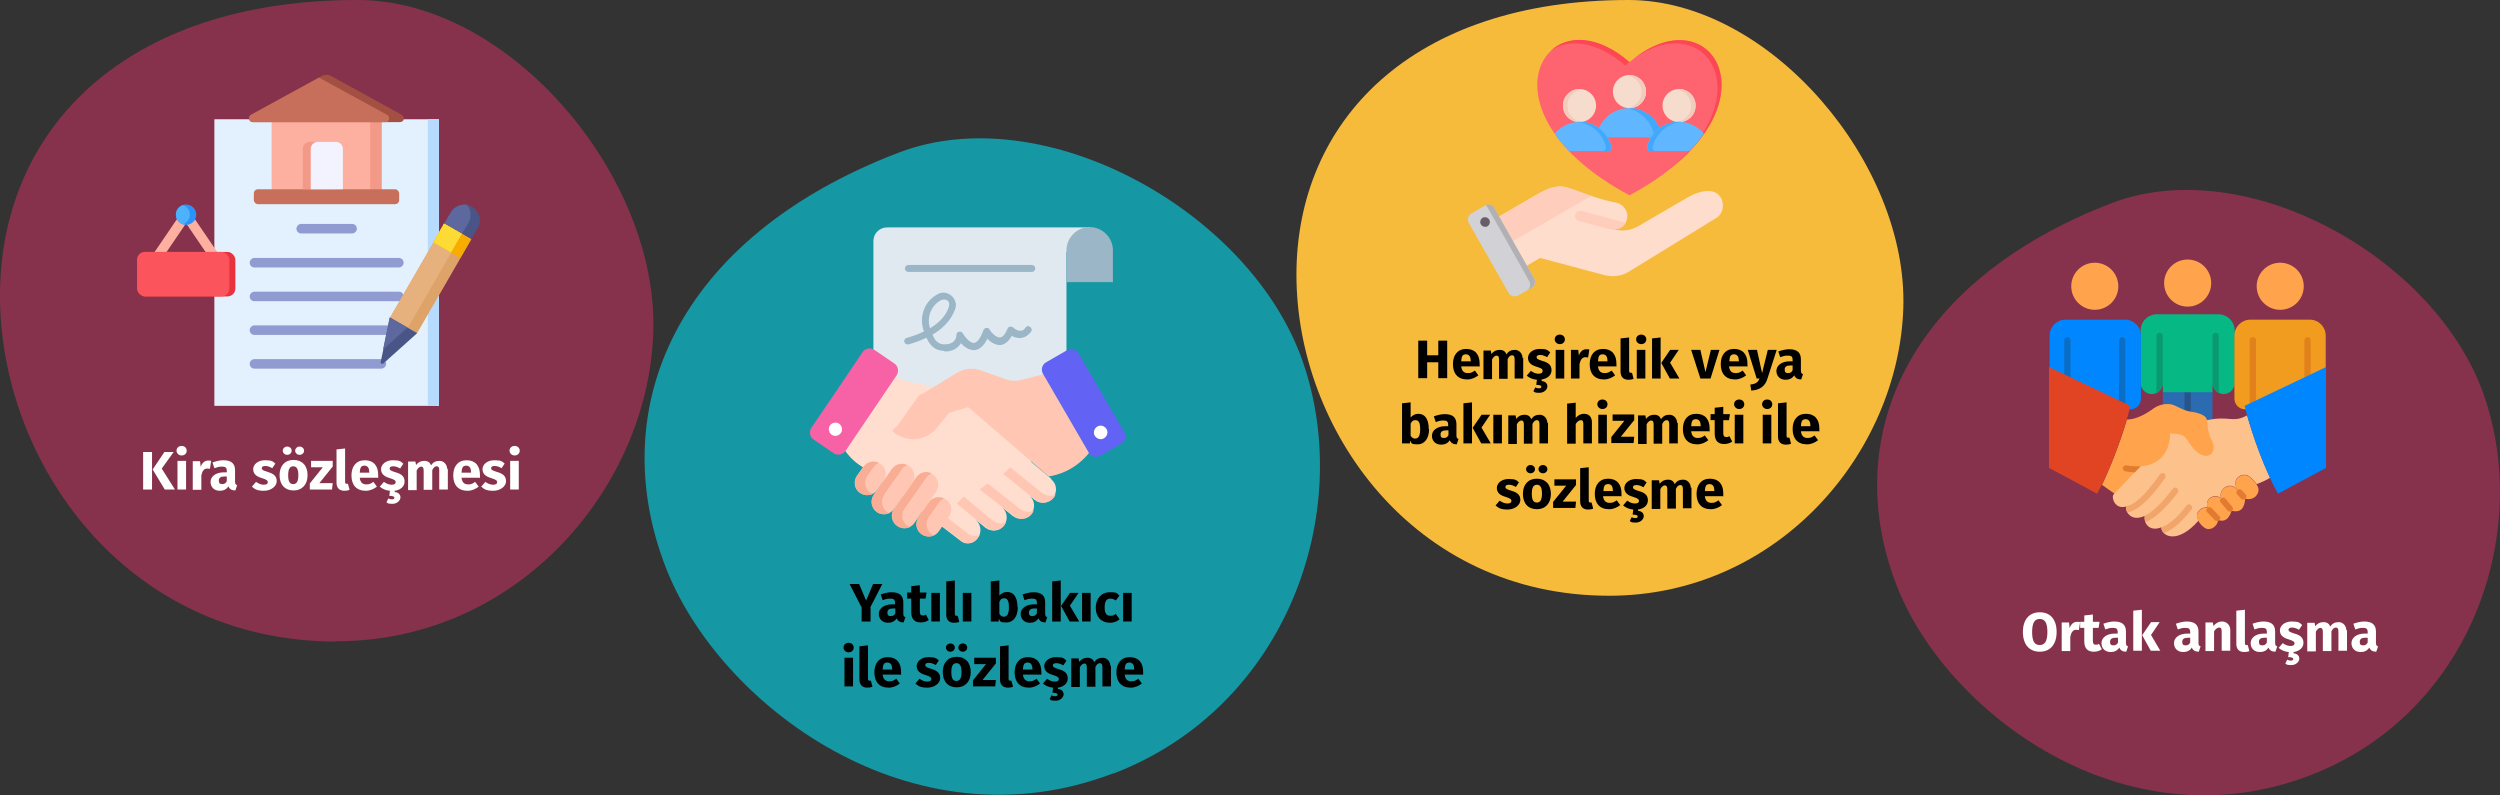 <?xml version="1.0" encoding="UTF-8"?>
<svg xmlns="http://www.w3.org/2000/svg" id="Ebene_1" version="1.1" viewBox="0 0 786 250">
  <rect x="0" y="0" width="786" height="250" fill="#333333" stroke="none"/>
  <defs>
    <style>
      .st0 {
        fill: #495586;
      }

      .st0, .st1, .st2, .st3, .st4, .st5, .st6, .st7, .st8, .st9, .st10, .st11, .st12, .st13, .st14, .st15, .st16, .st17, .st18, .st19, .st20, .st21, .st22, .st23, .st24, .st25, .st26, .st27, .st28, .st29, .st30 {
        fill-rule: evenodd;
      }

      .st31 {
        fill: #275589;
      }

      .st32 {
        fill: #6262f4;
      }

      .st33, .st6 {
        fill: #fdb0a0;
      }

      .st1 {
        fill: #60b7ff;
      }

      .st2 {
        fill: #f29c1f;
      }

      .st34 {
        fill: #f9ac00;
      }

      .st3 {
        fill: #e04422;
      }

      .st35 {
        fill: #fff;
      }

      .st4 {
        fill: #fe646f;
      }

      .st5, .st36 {
        fill: #f29988;
      }

      .st37 {
        fill: #2a92fa;
      }

      .st7 {
        fill: #05b884;
      }

      .st8 {
        fill: #f1cbbc;
      }

      .st9 {
        fill: #099a70;
      }

      .st10 {
        fill: #a34f41;
      }

      .st11 {
        fill: #fdc28c;
      }

      .st38 {
        fill: #f761a6;
      }

      .st39 {
        fill: #e6b17c;
      }

      .st40 {
        fill: #1598a4;
      }

      .st41 {
        fill: #fb545c;
      }

      .st42 {
        fill: #b6dbff;
      }

      .st43 {
        fill: #fcdb35;
      }

      .st44, .st12 {
        fill: #ffa44d;
      }

      .st45 {
        fill: #ffdecf;
      }

      .st46 {
        fill: #dea368;
      }

      .st47 {
        fill: #f6dccd;
      }

      .st48, .st27 {
        fill: #e27b2f;
      }

      .st13 {
        fill: #fdc;
      }

      .st14 {
        fill: #d1d1d6;
      }

      .st49 {
        fill: #9bb6c6;
      }

      .st15 {
        fill: #41a8fc;
      }

      .st50, .st18 {
        fill: #c86f5c;
      }

      .st16 {
        fill: #685e68;
      }

      .st17 {
        fill: #ffcdbb;
      }

      .st51 {
        fill: #f9ad95;
      }

      .st19 {
        fill: #4eb1fc;
      }

      .st52 {
        fill: #e8333c;
      }

      .st20 {
        fill: #f2a56a;
      }

      .st21 {
        fill: #0b6ec6;
      }

      .st22 {
        fill: #fd4755;
      }

      .st53 {
        fill: #f7bb3c;
      }

      .st23 {
        fill: #b1b1b5;
      }

      .st24 {
        fill: #2b6bb2;
      }

      .st25 {
        fill: #909cd1;
      }

      .st54 {
        fill: #e0e9ef;
      }

      .st26 {
        fill: #f3f3ff;
      }

      .st28 {
        fill: #5d689e;
      }

      .st55 {
        fill: #87324c;
      }

      .st29 {
        fill: #0087ff;
      }

      .st56 {
        fill: #ffc7b3;
      }

      .st30 {
        fill: #e0811c;
      }

      .st57 {
        fill: #e3f1ff;
      }
    </style>
  </defs>
  <g>
    <g id="Ebene_11" data-name="Ebene_1">
      <path id="Oval-Copy-10" class="st40" d="M350.1,243.2c54.6-21,75.9-82.2,59.5-129.5s-81.4-83.2-127.1-65.7c-70.2,26.9-92.4,80.4-73.3,130.1,16.6,43.3,77.3,89.4,140.9,65h0Z"></path>
      <path id="Oval-Copy-10-2" class="st55" d="M726.2,243.8c50.4-19.3,69.9-75.7,54.8-119.4-15.1-43.6-75-76.7-117.2-60.5-64.7,24.9-85.2,74.1-67.6,119.9,15.3,39.9,71.3,82.5,130,60Z"></path>
      <path id="Oval-Copy-4" class="st55" d="M105.8,201.6c57.1,0,98.1-48.4,99.6-97.3C206.9,55.5,160.4,0,112.4,0,38.9,0,0,41,0,93s39.2,108.7,105.8,108.7h0Z"></path>
      <path id="Oval-Copy-4-2" class="st53" d="M505.9,187.3c53.1,0,91-44.9,92.5-90.4,1.5-45.4-41.9-96.9-86.4-96.9-68.2,0-104.4,38.1-104.4,86.4s36.5,100.9,98.3,100.9h0Z"></path>
    </g>
    <g id="Text-2">
      <g>
        <path class="st57" d="M67.4,37.5h70.6v90.1h-70.6V37.5Z"></path>
        <path class="st42" d="M134.5,37.5h3.5v90.1h-3.5V37.5Z"></path>
        <path class="st25" d="M80,105.3c-.9,0-1.5-.7-1.5-1.5s.7-1.5,1.5-1.5h45.4c.9,0,1.5.7,1.5,1.5s-.7,1.5-1.5,1.5h-45.4ZM94.7,73.4c-.9,0-1.5-.7-1.5-1.5s.7-1.5,1.5-1.5h16c.9,0,1.5.7,1.5,1.5s-.7,1.5-1.5,1.5h-16ZM80,84.1c-.9,0-1.5-.7-1.5-1.5s.7-1.5,1.5-1.5h45.4c.9,0,1.5.7,1.5,1.5s-.7,1.5-1.5,1.5h-45.4ZM80,115.9c-.9,0-1.5-.7-1.5-1.5s.7-1.5,1.5-1.5h39.9c.9,0,1.5.7,1.5,1.5s-.7,1.5-1.5,1.5h-39.9ZM80,94.7c-.9,0-1.5-.7-1.5-1.5s.7-1.5,1.5-1.5h45.4c.9,0,1.5.7,1.5,1.5s-.7,1.5-1.5,1.5h-45.4Z"></path>
        <path class="st33" d="M85.4,36.1h34.5v25.8h-34.5v-25.8Z"></path>
        <path class="st36" d="M116.4,36.1h3.6v25.8h-3.6v-25.8Z"></path>
        <path class="st10" d="M85.4,38.4h-5.9c-.6,0-1-.4-1.2-.9,0-.5,0-1.1.6-1.4l22.2-12.2c1-.5,2.1-.5,3,0l22.2,12.2c.5.3.7.8.6,1.4,0,.5-.6.9-1.2.9h-40.4,0Z"></path>
        <path class="st18" d="M85.4,38.4h-5.9c-.6,0-1-.4-1.2-.9,0-.5,0-1.1.6-1.4l21.4-11.7,21.4,11.7c.5.3.7.8.6,1.4,0,.5-.6.9-1.2.9h-35.7Z"></path>
        <rect class="st50" x="79.8" y="59.5" width="45.7" height="4.7" rx="1.3" ry="1.3"></rect>
        <g>
          <path class="st5" d="M97.4,44.6h5.7c1.2,0,2.2,1,2.2,2.2v12.7h-10.1v-12.7c0-1.2,1-2.2,2.2-2.2h0Z"></path>
          <path class="st26" d="M99.9,44.6h5.7c1.2,0,2.2,1,2.2,2.2v12.7h-10.1v-12.7c0-1.2,1-2.2,2.2-2.2h0Z"></path>
          <path class="st6" d="M45.9,83.2l11.3-16.6c.5-.7,1.4-.9,2.1-.4.2,0,.3.3.4.4l11.3,16.6-2.5,1.7-10-14.7-10,14.7-2.5-1.7h0Z"></path>
        </g>
        <rect class="st52" x="43.1" y="79.2" width="30.9" height="14" rx="2.5" ry="2.5"></rect>
        <rect class="st41" x="43.1" y="79.2" width="29" height="14" rx="2.5" ry="2.5"></rect>
        <circle class="st37" cx="58.5" cy="67.5" r="3.2"></circle>
        <path class="st19" d="M57.5,70.5c-1.3-.4-2.2-1.6-2.2-3s.9-2.6,2.2-3c1.3.4,2.2,1.6,2.2,3s-.9,2.6-2.2,3Z"></path>
        <path class="st46" d="M122.6,99.9l17.1-29.6,8.5,4.9-17.1,29.6s-8.5-4.9-8.5-4.9Z"></path>
        <path class="st0" d="M148.4,65c2.3,1.4,3.2,4.4,1.8,6.7l-2,3.4-8.5-4.9,2-3.4c1.4-2.3,4.4-3.2,6.7-1.8Z"></path>
        <path class="st39" d="M122.6,99.9l17.1-29.6,5.6,3.2-17.1,29.6-5.6-3.2Z"></path>
        <path class="st28" d="M139.7,70.2l2-3.4c1.1-1.8,3.1-2.7,5.1-2.4,1.3,1.5,1.5,3.8.5,5.6l-2,3.4-5.6-3.2h0Z"></path>
        <path class="st34" d="M136.2,76.2l3.4-5.9,8.5,4.9-3.4,5.9-8.5-4.9Z"></path>
        <path class="st43" d="M136.2,76.2l3.4-5.9,5.6,3.2-3.4,5.9-5.6-3.2Z"></path>
        <path class="st0" d="M131.1,104.8l-10.6,9.5c-.2,0-.4.2-.6,0-.2,0-.3-.3-.2-.5l2.9-14,8.5,4.9h0Z"></path>
        <path class="st28" d="M120.4,110l2.1-10.2,5.6,3.2-7.7,6.9h0Z"></path>
      </g>
      <g>
        <g>
          <path class="st54" d="M335.3,137.6h-60.7v-61.8c0-2.4,1.9-4.3,4.3-4.3h63.8l-7.4,7.8v58.4h0Z"></path>
          <path class="st49" d="M296.9,110.3c-3.5,0-4.9-2.5-5.6-4.1-3,1.4-5.5,2-5.7,2.1-.6,0-1.1-.2-1.3-.8-.1-.6.2-1.1.8-1.3,0,0,2.6-.6,5.4-2-1.7-4.5.1-9.5,4.3-11.7,3-1.8,6.7,1.5,5.5,4.7-1.3,3.7-4.2,6.3-7.1,8,.7,1.9,1.9,3.6,5.2,2.9,1.3-.3,2.2-1.3,2.3-2.6v-.2c0-.5.3-.9.8-1s1,0,1.2.5c.5.8,2.1,3.1,3.5,3,1,0,2.1-1.5,3-4,.1-.4.5-.6.9-.7.4,0,.8,0,1,.5.4.7,2,2.6,3.3,2.5.8,0,1.7-1.1,2.4-2.8.1-.3.4-.6.8-.6s.7,0,1,.3c0,0,1,1,2.1,1s1.2-.4,1.8-1.1c.4-.5,1-.5,1.5,0s.5,1,.1,1.5c-1,1.2-2.1,1.8-3.4,1.9-1,0-1.9-.3-2.6-.7-1,1.8-2.2,2.7-3.6,2.9-1.7,0-3.1-1-4.1-2-1.1,2.3-2.5,3.5-4.1,3.6-1.7,0-3.2-1.1-4.2-2.2-.7,1.2-1.9,2.1-3.3,2.4-.7.2-1.3.2-1.9.2h0ZM295.8,94.4c-3.1,1.7-4.5,5.4-3.4,8.8,2.5-1.5,5-3.7,5.9-6.7.7-2.4-1.5-2.6-2.5-2.1Z"></path>
          <path class="st49" d="M324.4,85.5h-38.8c-.6,0-1.1-.5-1.1-1.1s.5-1.1,1.1-1.1h38.8c.6,0,1.1.5,1.1,1.1s-.5,1.1-1.1,1.1Z"></path>
          <path class="st49" d="M349.9,78.7c0-4-3.3-7.3-7.3-7.3s-7.3,3.3-7.3,7.3v10h14.6v-10h0Z"></path>
        </g>
        <g>
          <path class="st45" d="M330.6,150.6l-6.3-5.3-1.3-3.4-4.8-12.1-16.9-2.8-2.5-1.9s-5.6-4.1-11-4.7c-2.2-.3-4.4-1-6.3-2.1-2-1.2-3.9-3-3.8-5.4l-2.4.7-18.3,20,1.5.9c2.7,1.5,5,3.7,6.7,6.4h0c1.7,2.8,4.1,5,7,6.5l2.4,1.3,18,14.1,9.5,7.3c1.6,1.3,3.9.9,5.2-.8,1.5-1.8,1.2-4.5-.6-5.9s0,0,0,0l3.1,2.5c1.8,1.4,4.4,1.2,5.8-.6s1.2-4.4-.6-5.8l3.4,2.7c1.8,1.4,4.4,1.2,5.8-.6s1.2-4.4-.6-5.8l1.6,1.3c1.8,1.5,4.4,1.2,5.9-.6h0c1.4-1.8,1.2-4.4-.6-5.8h0Z"></path>
          <path class="st56" d="M327.5,154.9l-1.6-1.3-8.3-6.7-2.2,2.1,8.4,6.8,1.6,1.3c1.8,1.5,4.4,1.2,5.9-.6h0c.2-.3.4-.6.6-1-1.4.6-3,.4-4.3-.6h-.1Z"></path>
          <g>
            <path class="st45" d="M309.1,161.1h0Z"></path>
            <path class="st56" d="M304.4,167.8l-6.4-4.9-5.3-.2,9.5,7.3c1.6,1.3,3.9.9,5.2-.8.2-.3.4-.6.6-1-1.2.5-2.6.4-3.6-.4h0Z"></path>
            <path class="st45" d="M306.9,163.3h0Z"></path>
          </g>
          <path class="st56" d="M312.1,163.6l-3.1-2.5-6-5-2.2,2.2,6,5,3.1,2.5c1.8,1.4,4.4,1.2,5.8-.6.2-.3.4-.6.6-1-1.4.6-3,.4-4.2-.6h0Z"></path>
          <path class="st56" d="M320.7,160l-3.4-2.7-6.8-5.3-2.5,1.9,7.2,5.6,3.4,2.7c1.8,1.4,4.4,1.2,5.8-.6.2-.3.4-.6.6-1-1.4.6-3,.4-4.2-.6h-.1Z"></path>
          <path class="st38" d="M274.9,110l6.3,4.3c1.2.8,1.5,2.5.7,3.7l-16.1,23.8c-.8,1.2-2.5,1.5-3.7.7l-6.3-4.3c-1.2-.8-1.5-2.5-.7-3.7,3.6-5.3,12.6-18.5,16.1-23.8.8-1.2,2.5-1.5,3.7-.7h0Z"></path>
          <path class="st35" d="M263.8,133.2c1,.7,1.2,2,.6,2.9-.7,1-2,1.2-2.9.6s-1.2-2-.6-2.9c.7-1,2-1.2,2.9-.6h0Z"></path>
          <path class="st56" d="M289.7,124l11.2-6.8c2.2-1.4,5-1.6,7.4-.8l7.8,2.8c1.6.6,3.4.7,5.1.2l12.6-3.2,10.9,22.7s-4.2,9.2-15,10.9l-25.3-21.8-6,1.8-3.9,4.8c-2.8,3.4-7.6,4.5-11.6,2.5s-1.6-2.1-.8-3.2l6.3-8.9c.3-.5.8-.9,1.3-1.2h0v.2Z"></path>
          <path class="st32" d="M335.5,110.1l-6.6,3.8c-1.3.7-1.7,2.4-1,3.6l14.4,24.8c.7,1.3,2.4,1.7,3.6,1l6.6-3.8c1.3-.7,1.7-2.4,1-3.6-3.2-5.5-11.3-19.4-14.4-24.8-.7-1.3-2.4-1.7-3.6-1h0Z"></path>
          <path class="st35" d="M345,134.1c-1,.6-1.4,1.9-.8,2.9s1.9,1.4,2.9.8,1.4-1.9.8-2.9-1.9-1.4-2.9-.8Z"></path>
          <g>
            <path class="st56" d="M288,150.1l-6.9,9.8c-1.3,1.8-.8,4.3,1,5.5h0c1.8,1.2,4.2.8,5.4-1l6.8-9.8c1.2-1.8.8-4.2-1-5.4h0c-1.8-1.3-4.2-.8-5.4.9h.1Z"></path>
            <path class="st51" d="M285.4,165.4c-1.8-1.2-2.3-3.7-1-5.5l6.9-9.8c.4-.6,1-1,1.6-1.3-1.7-.8-3.7-.3-4.8,1.3l-6.9,9.8c-1.3,1.8-.8,4.3,1,5.5h0c1.2.8,2.6.9,3.8.3-.2,0-.4-.2-.5-.3h-.1Z"></path>
            <path class="st56" d="M285.8,146.5c1.8,1.2,2.2,3.7,1,5.4l-5.7,8.1c-1.2,1.8-3.7,2.2-5.4,1s-2.2-3.7-1-5.4l5.7-8.1c1.2-1.8,3.7-2.2,5.4-1h0Z"></path>
            <path class="st51" d="M277.9,155.6l5.7-8.1c.4-.6,1-1,1.6-1.3-1.7-.8-3.7-.3-4.8,1.3l-5.7,8.1c-1.2,1.8-.8,4.2,1,5.4,1.2.8,2.6.9,3.9.3-.2,0-.4-.2-.6-.3-1.8-1.2-2.2-3.7-1-5.4h-.1Z"></path>
            <path class="st56" d="M292,158l-3.2,4.6c-1.2,1.8-.8,4.2,1,5.4s4.2.8,5.4-1l3.2-4.6c1.2-1.8.8-4.2-1-5.4s-4.2-.8-5.4,1Z"></path>
            <path class="st51" d="M293,168c-1.8-1.2-2.2-3.7-1-5.4l3.2-4.6c.4-.6,1-1,1.6-1.3-1.7-.8-3.7-.3-4.8,1.3l-3.2,4.6c-1.2,1.8-.8,4.2,1,5.4,1.2.8,2.6.9,3.9.3-.2,0-.4-.2-.6-.3h-.1Z"></path>
            <path class="st56" d="M276.8,145.8c-1.8-1.2-4.2-.8-5.4,1l-2,2.8c-1.2,1.8-.8,4.2,1,5.4s4.2.8,5.4-1l2-2.8c1.2-1.8.8-4.2-1-5.4Z"></path>
            <path class="st51" d="M273.7,155c-1.8-1.2-2.2-3.7-1-5.4l2-2.8c.4-.6,1-1,1.6-1.3-1.7-.8-3.7-.3-4.8,1.3l-2,2.8c-1.2,1.8-.8,4.2,1,5.4,1.2.8,2.6.9,3.9.3-.2,0-.4-.2-.6-.3h-.1Z"></path>
          </g>
        </g>
      </g>
      <g>
        <g>
          <path class="st13" d="M468,70l15.7-9.1c3-1.7,6-2.9,9.2-1.9,3.6,1.2,9.5,3.7,15.6,4.8,2.2.7,3.6,3,3,5.2-.6,2.3-2.5,3.4-5.2,3l2.1.3c2.4.4,4.6,0,6.7-1.2l15.1-8.8c11.8-6.8,13.5,3.7,9.6,6.1l-27.5,16.9c-2.5,1.6-5.3,1.9-8.2,1.1l-19.9-5.3-7.4,4.3c-1.4.8-3.2.3-4.1-1.1l-6-10.3c-.8-1.4-.3-3.2,1.1-4.1h.2Z"></path>
          <path class="st17" d="M511.1,70c-.8,1.6-2.6,2.4-4.9,2.1-3.3-.9-6.5-1.7-9.8-2.6-.9-.2-1.4-1.1-1.2-2s1.1-1.4,2-1.2l13.8,3.7h.1Z"></path>
          <path class="st17" d="M468,70l15.7-9.1c3-1.7,6-2.9,9.2-1.9,1.9.6,4.5,1.6,7.4,2.6l-30.5,17.6-3-5.2c-.8-1.4-.3-3.2,1.1-4.1h0Z"></path>
          <path class="st14" d="M469.8,65.5l12.5,22c.6,1.1.2,2.4-.8,3l-4.2,2.4c-1.1.6-2.4.2-3-.8l-12.5-22c-.6-1.1-.2-2.4.8-3l4.2-2.4c1.1-.6,2.4-.2,3,.8Z"></path>
          <path class="st23" d="M476.4,80.6l2.2,3.9,2.2,3.9c.6,1.1.2,2.4-.8,3l1.5-.9c1.1-.6,1.4-2,.8-3l-2.2-3.9-4.4-7.8-4.4-7.8-1.5-2.6c-.5-.9-1.6-1.3-2.6-1l2.6,4.5,4.4,7.8,2.2,3.9h0Z"></path>
          <path class="st16" d="M466.7,68.3c-.8,0-1.4.9-1.3,1.7.1.8.9,1.4,1.7,1.3.8,0,1.4-.9,1.3-1.7-.1-.8-.9-1.4-1.7-1.3h0Z"></path>
        </g>
        <g>
          <path class="st4" d="M512.3,19.6c26.3-22.8,49.3,15.5,0,41.8-49.3-26.3-26.3-64.6,0-41.8h0Z"></path>
          <path class="st22" d="M512.3,19.6c23.5-20.4,44.3,8,13.3,33.1,29.2-24.8,8.6-52.2-14.6-32.1-9.3-8-18.1-8.5-23.5-4.6,5.2-5,14.8-5.2,24.8,3.5h0Z"></path>
        </g>
        <g>
          <path class="st1" d="M503.5,43.2h17.6c.4,0,.7-.2.9-.5s.3-.6.2-1c-1.1-4.4-5.2-7.7-10-7.7s-8.8,3.3-10,7.7c0,.4,0,.7.2,1s.6.5.9.5h.2Z"></path>
          <path class="st15" d="M521.1,43.2c.4,0,.7-.2.9-.5s.3-.6.2-1c-1.1-4.4-5.2-7.7-10-7.7s-.8,0-1.2,0c4.3.5,7.7,3.6,8.8,7.6,0,.4,0,.7-.2,1s-.6.5-.9.5h2.4Z"></path>
          <circle class="st47" cx="512.3" cy="28.8" r="5.2"></circle>
          <path class="st8" d="M512.3,23.6c2.9,0,5.2,2.3,5.2,5.2s-2.3,5.2-5.2,5.2-.5,0-.7,0c2.5-.4,4.5-2.5,4.5-5.1s-1.9-4.8-4.5-5.1h.7v-.2Z"></path>
        </g>
        <g>
          <circle class="st47" cx="527.9" cy="33.2" r="5.2"></circle>
          <path class="st8" d="M527.9,28c2.9,0,5.2,2.3,5.2,5.2s-2.3,5.2-5.2,5.2-.5,0-.7,0c2.5-.4,4.5-2.5,4.5-5.1s-1.9-4.8-4.5-5.1h.7v-.2Z"></path>
          <path class="st1" d="M518.9,47.5h12.3c1.8-1.8,3.3-3.7,4.5-5.5-1.9-2.2-4.7-3.7-7.9-3.7-4.9,0-8.9,3.4-10,7.9,0,.3,0,.6.2.9.2.3.5.4.8.4h.1Z"></path>
          <path class="st15" d="M518.9,47.5h1.7c-.3,0-.6,0-.8-.4-.2-.3-.3-.6-.2-.9,1-4.3,4.7-7.5,9.2-7.9h-.9c-4.9,0-8.9,3.4-10,7.9,0,.3,0,.6.2.9.2.3.5.4.8.4h0Z"></path>
        </g>
        <g>
          <circle class="st47" cx="496.6" cy="33.2" r="5.2"></circle>
          <path class="st8" d="M496.6,28c-2.9,0-5.2,2.3-5.2,5.2s2.3,5.2,5.2,5.2.5,0,.7,0c-2.5-.4-4.5-2.5-4.5-5.1s1.9-4.8,4.5-5.1h-.7v-.2Z"></path>
          <path class="st1" d="M505.6,47.5h-12.3c-1.8-1.8-3.3-3.7-4.5-5.5,1.9-2.2,4.7-3.7,7.9-3.7,4.9,0,8.9,3.4,10,7.9,0,.3,0,.6-.2.9-.2.3-.5.4-.8.4h-.1Z"></path>
          <path class="st15" d="M505.6,47.5h-1.7c.3,0,.6,0,.8-.4.2-.3.3-.6.2-.9-1-4.3-4.7-7.5-9.2-7.9h.9c4.9,0,8.9,3.4,10,7.9,0,.3,0,.6-.2.9s-.5.4-.8.4h0Z"></path>
        </g>
      </g>
      <g id="Layer_x5F_1">
        <g id="_323323648">
          <path id="_323326480" class="st24" d="M695.6,134.1v-11.6h-15.6v6.9c.8-.2,1.6-.2,2.5,0,1.8.2,3.6,1.9,6.1,2.3,1.5.2,5.2.8,5.3,2.8.6-.1,1.1-.2,1.6-.3h.1Z"></path>
          <path id="_323326240" class="st31" d="M688.7,123.3h-1.9v8.8c0,.5.4,1,1,1s1-.4,1-1v-8.8h0Z"></path>
          <path id="_323326720" class="st7" d="M680,123.3v-2.9c0,1.9-1.6,3.5-3.5,3.5s-3.5-1.6-3.5-3.5v-16.4c0-2.9,2.3-5.2,5.2-5.2h19.2c2.9,0,5.2,2.3,5.2,5.2v16.4c0,1.9-1.6,3.5-3.5,3.5s-3.5-1.6-3.5-3.5v2.9h-15.6Z"></path>
          <path id="_323326168" class="st9" d="M697.5,123.5c-1.1-.6-1.9-1.8-1.9-3.1v-14.8c0-.5.4-1,1-1s1,.4,1,1v17.9h0Z"></path>
          <path id="_323326744" class="st29" d="M650.6,127.2l15-.4c0,1.9,2.2,1.9,4.1,1.9s3.4-1.5,3.4-3.4v-19.8c0-2.8-2.3-5-5-5h-18.7c-2.8,0-5,2.3-5,5v19.8c0,1.9,1.5,3.4,3.4,3.4s2.9.3,2.9-1.6h-.1Z"></path>
          <path id="_323326384" class="st21" d="M649.1,128.4c1.1-.5,1.9-1.7,1.9-3.1v-18.3c0-.5-.4-1-1-1s-1,.4-1,1v21.3h0Z"></path>
          <path id="_323325688" class="st21" d="M668.1,128.4c-1.1-.5-1.9-1.7-1.9-3.1v-18.3c0-.5.4-1,1-1s1,.4,1,1v21.3h0Z"></path>
          <circle id="_323325808" class="st44" cx="658.6" cy="90" r="7.4"></circle>
          <path id="_323325976" class="st2" d="M725,127.2l-15-.4c0,1.9-2.2,1.9-4.1,1.9s-3.4-1.5-3.4-3.4v-19.8c0-2.8,2.3-5,5-5h18.7c2.8,0,5,2.3,5,5v19.8c0,1.9-1.5,3.4-3.4,3.4s-2.9.3-2.9-1.6h.1Z"></path>
          <path id="_323326048" class="st30" d="M726.4,128.4c-1.1-.5-1.9-1.7-1.9-3.1v-18.3c0-.5.4-1,1-1s1,.4,1,1v21.3h0Z"></path>
          <path id="_323325664" class="st30" d="M707.4,128.4c1.1-.5,1.9-1.7,1.9-3.1v-18.3c0-.5-.4-1-1-1s-1,.4-1,1v21.3h0Z"></path>
          <circle id="_323325136" class="st44" cx="716.9" cy="90" r="7.4"></circle>
          <path id="_323324656" class="st11" d="M670.3,145l-5.9,10.7c-.5.6.4,4.7,4.2,3.5-.8.3.6,5.3,5.7,3-.4,2.2,1.4,5.1,5.2,3.6.2,3,5.2,5.3,11.7-2.1-.3-.6-.5-1.2-.5-1.7,0-1.1,1.5-2.9,3.5-2.4-1.3-2.2,1.5-4.8,4.1-3-.9-2.8,2.8-5.5,5.1-2.7-2-3.3,1.4-5.5,3.5-4.3.8.5,1.9,1.6,2.6,2.6,2.1-.8,3.3-1.4,4.2-2-2.6-5.6-5.3-12.9-7.2-19.6-4.7,2.5-5.3,0-12.6,1.5l-13.2,3.1c0,6.1-4.5,9.3-10.4,9.7h0Z"></path>
          <path id="_323324608" class="st20" d="M668.4,159.2h0,0ZM668.6,159.2c-.3.1-.3,1,.3,1.9,2.5-.4,6.4-3,11.8-10.8.3-.4.2-1-.2-1.4s-1-.2-1.4.2c-5.1,7.3-8.4,9.7-10.5,10h0ZM674.3,162.2c0,.6,0,1.3.2,2,2.5-1,5.9-3.7,10.2-9.3.3-.4.2-1-.2-1.4s-1-.2-1.4.2c-3.8,5-6.7,7.5-8.9,8.5h.1ZM675.8,165.8c.2,0,.3.2.5.3,0-.1-.3-.2-.5-.3h0ZM679.5,165.9h0ZM679.5,165.8c0,.7.3,1.3.8,1.8,2.3-.8,5.2-2.9,8.7-7.4.3-.4.3-1-.2-1.4s-1-.3-1.4.2c-3.3,4.3-6,6.2-7.9,6.8h0Z"></path>
          <path id="_323325064" class="st12" d="M660.8,152.4l4,2.8c2.3-2.5,5-5.3,8.2-8.6,6-.4,9.2-4.3,9.3-10.4,3.3.4,4.2.1,5.9,2.9,4.7,7.5,9.9,3.7,6.9-1.2-.7-1.1-1.1-4.3-1.2-5.7-.2-2-3.8-2.6-5.3-2.8-2.5-.4-4.4-2-6.1-2.3-2.2-.3-4.2.3-6.1,1.8-2.9,2-5.5,3-7.7,3-2.1,7.2-5.2,15-7.8,20.5h-.1Z"></path>
          <path id="_323325040" class="st27" d="M671.1,148.6l1.9-2h-1.5c-.9,0-1.9-.1-3-.3-.5,0-1,.3-1.1.8s.3,1,.8,1.1c1,.2,2,.3,2.9.3h0Z"></path>
          <path id="_323325208" class="st12" d="M694.2,159.7c-1.3-2.2,1.5-4.8,4.1-3-.9-2.8,2.8-5.5,5.1-2.7-2-3.3,1.4-5.5,3.5-4.3,1.1.6,2.8,2.6,3.1,3.7.5,1.8-1.3,4.1-4.1,3.4-.3,3.3-1.6,4.4-4.3,3.8-.8,2.6-2.2,3.6-4.2,2.9-.3,2.1-2.3,3.1-3.5,2.8-1.5-.4-3.3-2.8-3.2-4.2,0-1.1,1.5-2.9,3.5-2.4h0Z"></path>
          <path id="_323323864" class="st48" d="M704.8,154.1c-.4-.4-1-.4-1.4,0s-.4,1,0,1.4l1.2,1.3c.4.4,1,.4,1.4,0s.4-1,0-1.4l-1.2-1.3ZM695.4,159.8c-.3-.4-1-.5-1.4-.1s-.5,1,0,1.4l2.3,2.4c.3.4,1,.5,1.4.1s.5-1,0-1.4l-2.3-2.4ZM699.7,156.8c-.3-.4-.9-.5-1.4-.1s-.5.9,0,1.4l2,2.4c.3.4.9.5,1.4.1s.5-.9,0-1.4l-2-2.4Z"></path>
          <path id="_323324272" class="st3" d="M644.2,147.1v-31.7l25.6,12.2c-2.3,9.5-7,21.5-10.5,27.6l-15.1-8.1Z"></path>
          <path id="_323324248" class="st29" d="M731.3,147.1v-31.7l-25.6,12.2c2.3,9.5,7,21.5,10.5,27.6l15.1-8.1Z"></path>
          <circle id="_323324008" class="st44" cx="687.8" cy="89" r="7.4"></circle>
          <path id="_323324032" class="st9" d="M678.1,123.5c1.1-.6,1.9-1.8,1.9-3.1v-14.8c0-.5-.4-1-1-1s-1,.4-1,1v17.9h0Z"></path>
        </g>
      </g>
    </g>
  </g>
  <g>
    <path class="st35" d="M47.8,153.9h-2.8v-11.8h2.8v11.8ZM50.9,147.4l4.1,6.5h-3.2l-3.8-6.3,3.7-5.5h2.9l-3.8,5.3Z"></path>
    <path class="st35" d="M58.7,141.7c0,.9-.7,1.5-1.6,1.5s-1.6-.7-1.6-1.5.6-1.5,1.6-1.5,1.6.7,1.6,1.5ZM58.5,153.9h-2.7v-9h2.7v9Z"></path>
    <path class="st35" d="M66.4,144.8l-.4,2.6c-.3,0-.5-.1-.8-.1-1.1,0-1.6.8-1.9,2.2v4.5h-2.7v-9h2.3l.2,1.8c.4-1.3,1.3-2,2.3-2s.6,0,.9.1Z"></path>
    <path class="st35" d="M74.6,152.4l-.6,1.8c-1.1,0-1.8-.4-2.2-1.3-.6,1-1.6,1.4-2.7,1.4-1.8,0-2.9-1.2-2.9-2.8s1.5-3,4.2-3h.9v-.4c0-1.1-.4-1.4-1.5-1.4s-1.5.2-2.4.5l-.6-1.8c1.1-.4,2.4-.7,3.4-.7,2.6,0,3.7,1.1,3.7,3.2v3.5c0,.7.2,1,.6,1.1ZM71.3,151.4v-1.6h-.7c-1.2,0-1.8.4-1.8,1.3s.4,1.1,1.1,1.1,1.1-.3,1.4-.9Z"></path>
    <path class="st35" d="M86.6,145.7l-1,1.5c-.7-.4-1.4-.7-2.2-.7s-1.1.3-1.1.7.2.7,1.9,1.2c1.8.5,2.8,1.3,2.8,2.9s-1.8,3-4,3-2.9-.5-3.8-1.3l1.3-1.5c.7.5,1.5.9,2.4.9s1.3-.3,1.3-.8-.3-.8-1.9-1.3c-1.8-.5-2.7-1.4-2.7-2.8s1.4-2.8,3.7-2.8,2.5.4,3.3,1.1Z"></path>
    <path class="st35" d="M96.7,149.4c0,2.9-1.7,4.8-4.4,4.8s-4.4-1.8-4.4-4.8,1.7-4.8,4.4-4.8,4.4,1.8,4.4,4.8ZM91.7,141.7c0,.7-.6,1.3-1.4,1.3s-1.4-.6-1.4-1.3.6-1.3,1.4-1.3,1.4.6,1.4,1.3ZM90.6,149.4c0,2,.5,2.8,1.6,2.8s1.6-.9,1.6-2.8-.5-2.8-1.6-2.8-1.6.9-1.6,2.8ZM95.6,141.7c0,.7-.6,1.3-1.4,1.3s-1.4-.6-1.4-1.3.6-1.3,1.4-1.3,1.4.6,1.4,1.3Z"></path>
    <path class="st35" d="M104.5,146.8l-4.1,5.1h4.2l-.2,2h-7v-1.9l4.1-5.1h-3.7v-2h6.8v1.9Z"></path>
    <path class="st35" d="M105.8,151.6v-10.3l2.7-.3v10.5c0,.4.1.6.5.6s.3,0,.4,0l.5,1.9c-.4.2-1,.3-1.6.3-1.6,0-2.5-.9-2.5-2.6Z"></path>
    <path class="st35" d="M118.7,150.2h-5.6c.2,1.6,1,2.1,2.1,2.1s1.4-.3,2.2-.8l1.1,1.5c-.9.7-2.1,1.3-3.5,1.3-3,0-4.5-1.9-4.5-4.8s1.5-4.8,4.2-4.8,4.2,1.7,4.2,4.6,0,.7,0,1ZM116.1,148.5c0-1.2-.4-2.1-1.5-2.1s-1.4.6-1.5,2.2h3Z"></path>
    <path class="st35" d="M124.1,154.1v.6c1.2.1,1.8.8,1.8,1.7s-1,2-2.5,2-1.5-.2-1.9-.5l.6-1.2c.3.2.7.3,1.1.3s.8-.1.8-.5-.5-.6-1.6-.6l.2-1.6c-1.3-.1-2.4-.6-3.2-1.3l1.3-1.5c.7.5,1.5.9,2.4.9s1.3-.3,1.3-.8-.3-.8-1.9-1.3c-1.8-.5-2.7-1.4-2.7-2.8s1.4-2.8,3.7-2.8,2.5.4,3.3,1.1l-1,1.5c-.7-.4-1.4-.7-2.2-.7s-1.1.3-1.1.7.2.7,1.9,1.2c1.8.5,2.8,1.3,2.8,2.9s-1.3,2.6-3,2.9Z"></path>
    <path class="st35" d="M140.8,147.3v6.6h-2.7v-6.1c0-1-.4-1.2-.8-1.2-.6,0-1,.4-1.4,1.2v6.2h-2.7v-6.1c0-1-.4-1.2-.8-1.2s-1,.4-1.4,1.2v6.2h-2.7v-9h2.3l.2,1.1c.7-.9,1.5-1.3,2.6-1.3s1.8.5,2.1,1.4c.7-1,1.5-1.4,2.7-1.4s2.4,1,2.4,2.7Z"></path>
    <path class="st35" d="M150.7,150.2h-5.6c.2,1.6,1,2.1,2.1,2.1s1.4-.3,2.2-.8l1.1,1.5c-.9.7-2.1,1.3-3.5,1.3-3,0-4.5-1.9-4.5-4.8s1.5-4.8,4.2-4.8,4.2,1.7,4.2,4.6,0,.7,0,1ZM148.1,148.5c0-1.2-.4-2.1-1.5-2.1s-1.4.6-1.5,2.2h3Z"></path>
    <path class="st35" d="M158.7,145.7l-1,1.5c-.7-.4-1.4-.7-2.2-.7s-1.1.3-1.1.7.2.7,1.9,1.2c1.8.5,2.8,1.3,2.8,2.9s-1.8,3-4,3-2.9-.5-3.8-1.3l1.3-1.5c.7.5,1.5.9,2.4.9s1.3-.3,1.3-.8-.3-.8-1.9-1.3c-1.8-.5-2.7-1.4-2.7-2.8s1.4-2.8,3.7-2.8,2.5.4,3.3,1.1Z"></path>
    <path class="st35" d="M163.4,141.7c0,.9-.7,1.5-1.6,1.5s-1.6-.7-1.6-1.5.6-1.5,1.6-1.5,1.6.7,1.6,1.5ZM163.1,153.9h-2.7v-9h2.7v9Z"></path>
  </g>
  <g>
    <path class="st35" d="M646.6,198.7c0,3.9-2,6.2-5.3,6.2s-5.3-2.3-5.3-6.2,2-6.2,5.3-6.2,5.3,2.2,5.3,6.2ZM638.9,198.7c0,3,.8,4.1,2.4,4.1s2.4-1.2,2.4-4.1-.8-4.1-2.4-4.1-2.4,1.2-2.4,4.1Z"></path>
    <path class="st35" d="M654,195.5l-.4,2.6c-.3,0-.5-.1-.8-.1-1.1,0-1.6.8-1.9,2.2v4.5h-2.7v-9h2.3l.2,1.8c.4-1.3,1.3-2,2.3-2s.6,0,.9.1Z"></path>
    <path class="st35" d="M660.7,204.2c-.7.5-1.6.7-2.4.7-2,0-3-1.1-3-3.3v-4.2h-1.3v-1.9h1.3v-2l2.7-.3v2.3h2.1l-.3,1.9h-1.8v4.1c0,.9.3,1.2.9,1.2s.6,0,1-.3l.9,1.7Z"></path>
    <path class="st35" d="M669.1,203.1l-.6,1.8c-1.1,0-1.8-.4-2.2-1.3-.6,1-1.6,1.4-2.7,1.4-1.8,0-2.9-1.2-2.9-2.8s1.5-3,4.2-3h.9v-.4c0-1.1-.4-1.4-1.5-1.4s-1.5.2-2.4.5l-.6-1.8c1.1-.4,2.4-.7,3.4-.7,2.6,0,3.7,1.1,3.7,3.2v3.5c0,.7.2,1,.6,1.1ZM665.9,202.1v-1.6h-.7c-1.2,0-1.8.4-1.8,1.3s.4,1.1,1.1,1.1,1.1-.3,1.4-.9Z"></path>
    <path class="st35" d="M673.4,204.6h-2.7v-12.6l2.7-.3v12.9ZM676.2,199.5l3,5.1h-3l-2.7-4.9,2.8-4.1h2.7l-2.7,4Z"></path>
    <path class="st35" d="M691.9,203.1l-.6,1.8c-1.1,0-1.8-.4-2.2-1.3-.6,1-1.6,1.4-2.7,1.4-1.8,0-2.9-1.2-2.9-2.8s1.5-3,4.2-3h.9v-.4c0-1.1-.4-1.4-1.5-1.4s-1.5.2-2.4.5l-.6-1.8c1.1-.4,2.4-.7,3.4-.7,2.6,0,3.7,1.1,3.7,3.2v3.5c0,.7.2,1,.6,1.1ZM688.6,202.1v-1.6h-.7c-1.2,0-1.8.4-1.8,1.3s.4,1.1,1.1,1.1,1.1-.3,1.4-.9Z"></path>
    <path class="st35" d="M701.2,198v6.6h-2.7v-6.1c0-1-.3-1.2-.8-1.2s-1.1.4-1.6,1.2v6.2h-2.7v-9h2.3l.2,1.1c.8-.9,1.6-1.4,2.8-1.4s2.5,1,2.5,2.7Z"></path>
    <path class="st35" d="M703.1,202.3v-10.3l2.7-.3v10.5c0,.4.1.6.5.6s.3,0,.4,0l.5,1.9c-.4.2-1,.3-1.6.3-1.6,0-2.5-.9-2.5-2.6Z"></path>
    <path class="st35" d="M716,203.1l-.6,1.8c-1.1,0-1.8-.4-2.2-1.3-.6,1-1.6,1.4-2.7,1.4-1.8,0-2.9-1.2-2.9-2.8s1.5-3,4.2-3h.9v-.4c0-1.1-.4-1.4-1.5-1.4s-1.5.2-2.4.5l-.6-1.8c1.1-.4,2.4-.7,3.4-.7,2.6,0,3.7,1.1,3.7,3.2v3.5c0,.7.2,1,.6,1.1ZM712.7,202.1v-1.6h-.7c-1.2,0-1.8.4-1.8,1.3s.4,1.1,1.1,1.1,1.1-.3,1.4-.9Z"></path>
    <path class="st35" d="M721.1,204.8v.6c1.2.1,1.8.8,1.8,1.7s-1,2-2.5,2-1.5-.2-1.9-.5l.6-1.2c.3.2.7.3,1.1.3s.8-.1.8-.5-.5-.6-1.6-.6l.2-1.6c-1.3-.1-2.4-.6-3.2-1.3l1.3-1.5c.7.5,1.5.9,2.4.9s1.3-.3,1.3-.8-.3-.8-1.9-1.3c-1.8-.5-2.7-1.4-2.7-2.8s1.4-2.8,3.7-2.8,2.5.4,3.3,1.1l-1,1.5c-.7-.4-1.4-.7-2.2-.7s-1.1.3-1.1.7.2.7,1.9,1.2c1.8.5,2.8,1.3,2.8,2.9s-1.3,2.6-3,2.9Z"></path>
    <path class="st35" d="M737.9,198v6.6h-2.7v-6.1c0-1-.4-1.2-.8-1.2-.6,0-1,.4-1.4,1.2v6.2h-2.7v-6.1c0-1-.4-1.2-.8-1.2s-1,.4-1.4,1.2v6.2h-2.7v-9h2.3l.2,1.1c.7-.9,1.5-1.3,2.6-1.3s1.8.5,2.1,1.4c.7-1,1.5-1.4,2.7-1.4s2.4,1,2.4,2.7Z"></path>
    <path class="st35" d="M747.7,203.1l-.6,1.8c-1.1,0-1.8-.4-2.2-1.3-.6,1-1.6,1.4-2.7,1.4-1.8,0-2.9-1.2-2.9-2.8s1.5-3,4.2-3h.9v-.4c0-1.1-.4-1.4-1.5-1.4s-1.5.2-2.4.5l-.6-1.8c1.1-.4,2.4-.7,3.4-.7,2.6,0,3.7,1.1,3.7,3.2v3.5c0,.7.2,1,.6,1.1ZM744.4,202.1v-1.6h-.7c-1.2,0-1.8.4-1.8,1.3s.4,1.1,1.1,1.1,1.1-.3,1.4-.9Z"></path>
  </g>
  <g>
    <path d="M273.7,191v4.4h-2.8v-4.4l-3.8-7.4h3l2.2,5.2,2.2-5.2h2.9l-3.8,7.4Z"></path>
    <path d="M284.7,193.9l-.6,1.8c-1.1,0-1.8-.4-2.2-1.3-.6,1-1.6,1.4-2.7,1.4-1.8,0-2.9-1.2-2.9-2.8s1.5-3,4.2-3h.9v-.4c0-1.1-.4-1.4-1.5-1.4s-1.5.2-2.4.5l-.6-1.8c1.1-.4,2.4-.7,3.4-.7,2.6,0,3.7,1.1,3.7,3.2v3.5c0,.7.2,1,.6,1.1ZM281.5,192.9v-1.6h-.7c-1.2,0-1.8.4-1.8,1.3s.4,1.1,1.1,1.1,1.1-.3,1.4-.9Z"></path>
    <path d="M291.9,195c-.7.5-1.6.7-2.4.7-2,0-3-1.1-3-3.3v-4.2h-1.3v-1.9h1.3v-2l2.7-.3v2.3h2.1l-.3,1.9h-1.8v4.1c0,.9.3,1.2.9,1.2s.6,0,1-.3l.9,1.7Z"></path>
    <path d="M295.5,195.4h-2.7v-9h2.7v9Z"></path>
    <path d="M297.5,193.1v-10.3l2.7-.3v10.5c0,.4.1.6.5.6s.3,0,.4,0l.5,1.9c-.4.2-1,.3-1.6.3-1.6,0-2.5-.9-2.5-2.6Z"></path>
    <path d="M305.4,195.4h-2.7v-9h2.7v9Z"></path>
    <path d="M320,190.9c0,2.8-1.3,4.8-3.6,4.8s-1.8-.4-2.4-1.2v.9h-2.5v-12.6l2.7-.3v4.8c.5-.7,1.4-1.2,2.4-1.2,2.2,0,3.3,1.8,3.3,4.8ZM317.2,190.9c0-2.3-.6-2.8-1.5-2.8s-1.1.4-1.5,1.1v3.8c.3.5.8.9,1.4.9.9,0,1.6-.7,1.6-2.8Z"></path>
    <path d="M329.3,193.9l-.6,1.8c-1.1,0-1.8-.4-2.2-1.3-.6,1-1.6,1.4-2.7,1.4-1.8,0-2.9-1.2-2.9-2.8s1.5-3,4.2-3h.9v-.4c0-1.1-.4-1.4-1.5-1.4s-1.5.2-2.4.5l-.6-1.8c1.1-.4,2.4-.7,3.4-.7,2.6,0,3.7,1.1,3.7,3.2v3.5c0,.7.2,1,.6,1.1ZM326,192.9v-1.6h-.7c-1.2,0-1.8.4-1.8,1.3s.4,1.1,1.1,1.1,1.1-.3,1.4-.9Z"></path>
    <path d="M333.5,195.4h-2.7v-12.6l2.7-.3v12.9ZM336.3,190.3l3,5.1h-3l-2.7-4.9,2.8-4.1h2.7l-2.7,4Z"></path>
    <path d="M342.9,195.4h-2.7v-9h2.7v9Z"></path>
    <path d="M352,187.2l-1.2,1.6c-.6-.4-1.1-.6-1.7-.6-1.2,0-1.8.8-1.8,2.8s.7,2.6,1.8,2.6,1.1-.2,1.7-.6l1.2,1.7c-.8.7-1.8,1.1-3,1.1-2.8,0-4.5-1.9-4.5-4.7s1.7-4.9,4.4-4.9,2.2.4,3.1,1.1Z"></path>
    <path d="M355.8,195.4h-2.7v-9h2.7v9Z"></path>
    <path d="M268.4,203.6c0,.9-.7,1.5-1.6,1.5s-1.6-.7-1.6-1.5.6-1.5,1.6-1.5,1.6.7,1.6,1.5ZM268.2,215.8h-2.7v-9h2.7v9Z"></path>
    <path d="M270.2,213.5v-10.3l2.7-.3v10.5c0,.4.1.6.5.6s.3,0,.4,0l.5,1.9c-.4.2-1,.3-1.6.3-1.6,0-2.5-.9-2.5-2.6Z"></path>
    <path d="M283.1,212.1h-5.6c.2,1.6,1,2.1,2.1,2.1s1.4-.3,2.2-.8l1.1,1.5c-.9.7-2.1,1.3-3.5,1.3-3,0-4.5-1.9-4.5-4.8s1.5-4.8,4.2-4.8,4.2,1.7,4.2,4.6,0,.7,0,1ZM280.5,210.4c0-1.2-.4-2.1-1.5-2.1s-1.4.6-1.5,2.2h3Z"></path>
    <path d="M295.2,207.6l-1,1.5c-.7-.4-1.4-.7-2.2-.7s-1.1.3-1.1.7.2.7,1.9,1.2c1.8.5,2.8,1.3,2.8,2.9s-1.8,3-4,3-2.9-.5-3.8-1.3l1.3-1.5c.7.5,1.5.9,2.4.9s1.3-.3,1.3-.8-.3-.8-1.9-1.3c-1.8-.5-2.7-1.4-2.7-2.8s1.4-2.8,3.7-2.8,2.5.4,3.3,1.1Z"></path>
    <path d="M305.2,211.3c0,2.9-1.7,4.8-4.4,4.8s-4.4-1.8-4.4-4.8,1.7-4.8,4.4-4.8,4.4,1.8,4.4,4.8ZM300.2,203.6c0,.7-.6,1.3-1.4,1.3s-1.4-.6-1.4-1.3.6-1.3,1.4-1.3,1.4.6,1.4,1.3ZM299.1,211.3c0,2,.5,2.8,1.6,2.8s1.6-.9,1.6-2.8-.5-2.8-1.6-2.8-1.6.9-1.6,2.8ZM304.1,203.6c0,.7-.6,1.3-1.4,1.3s-1.4-.6-1.4-1.3.6-1.3,1.4-1.3,1.4.6,1.4,1.3Z"></path>
    <path d="M313,208.7l-4.1,5.1h4.2l-.2,2h-7v-1.9l4.1-5.1h-3.7v-2h6.8v1.9Z"></path>
    <path d="M314.4,213.5v-10.3l2.7-.3v10.5c0,.4.1.6.5.6s.3,0,.4,0l.5,1.9c-.4.2-1,.3-1.6.3-1.6,0-2.5-.9-2.5-2.6Z"></path>
    <path d="M327.2,212.1h-5.6c.2,1.6,1,2.1,2.1,2.1s1.4-.3,2.2-.8l1.1,1.5c-.9.7-2.1,1.3-3.5,1.3-3,0-4.5-1.9-4.5-4.8s1.5-4.8,4.2-4.8,4.2,1.7,4.2,4.6,0,.7,0,1ZM324.6,210.4c0-1.2-.4-2.1-1.5-2.1s-1.4.6-1.5,2.2h3Z"></path>
    <path d="M332.6,216v.6c1.2.1,1.8.8,1.8,1.7s-1,2-2.5,2-1.5-.2-1.9-.5l.6-1.2c.3.2.7.3,1.1.3s.8-.1.8-.5-.5-.6-1.6-.6l.2-1.6c-1.3-.1-2.4-.6-3.2-1.3l1.3-1.5c.7.5,1.5.9,2.4.9s1.3-.3,1.3-.8-.3-.8-1.9-1.3c-1.8-.5-2.7-1.4-2.7-2.8s1.4-2.8,3.7-2.8,2.5.4,3.3,1.1l-1,1.5c-.7-.4-1.4-.7-2.2-.7s-1.1.3-1.1.7.2.7,1.9,1.2c1.8.5,2.8,1.3,2.8,2.9s-1.3,2.6-3,2.9Z"></path>
    <path d="M349.3,209.2v6.6h-2.7v-6.1c0-1-.4-1.2-.8-1.2-.6,0-1,.4-1.4,1.2v6.2h-2.7v-6.1c0-1-.4-1.2-.8-1.2s-1,.4-1.4,1.2v6.2h-2.7v-9h2.3l.2,1.1c.7-.9,1.5-1.3,2.6-1.3s1.8.5,2.1,1.4c.7-1,1.5-1.4,2.7-1.4s2.4,1,2.4,2.7Z"></path>
    <path d="M359.2,212.1h-5.6c.2,1.6,1,2.1,2.1,2.1s1.4-.3,2.2-.8l1.1,1.5c-.9.7-2.1,1.3-3.5,1.3-3,0-4.5-1.9-4.5-4.8s1.5-4.8,4.2-4.8,4.2,1.7,4.2,4.6,0,.7,0,1ZM356.6,210.4c0-1.2-.4-2.1-1.5-2.1s-1.4.6-1.5,2.2h3Z"></path>
  </g>
  <g>
    <path d="M452.2,113.9h-3.5v5h-2.8v-11.8h2.8v4.6h3.5v-4.6h2.8v11.8h-2.8v-5Z"></path>
    <path d="M465,115.2h-5.6c.2,1.6,1,2.1,2.1,2.1s1.4-.3,2.2-.8l1.1,1.5c-.9.7-2.1,1.3-3.5,1.3-3,0-4.5-1.9-4.5-4.8s1.5-4.8,4.2-4.8,4.2,1.7,4.2,4.6,0,.7,0,1ZM462.4,113.5c0-1.2-.4-2.1-1.5-2.1s-1.4.6-1.5,2.2h3Z"></path>
    <path d="M478.9,112.4v6.6h-2.7v-6.1c0-1-.4-1.2-.8-1.2-.6,0-1,.4-1.4,1.2v6.2h-2.7v-6.1c0-1-.4-1.2-.8-1.2s-1,.4-1.4,1.2v6.2h-2.7v-9h2.3l.2,1.1c.7-.9,1.5-1.3,2.6-1.3s1.8.5,2.1,1.4c.7-1,1.5-1.4,2.7-1.4s2.4,1,2.4,2.7Z"></path>
    <path d="M484.7,119.2v.6c1.2.1,1.8.8,1.8,1.7s-1,2-2.5,2-1.5-.2-1.9-.5l.6-1.2c.3.2.7.3,1.1.3s.8-.1.8-.5-.5-.6-1.6-.6l.2-1.6c-1.3-.1-2.4-.6-3.2-1.3l1.3-1.5c.7.5,1.5.9,2.4.9s1.3-.3,1.3-.9-.3-.8-1.9-1.3c-1.8-.5-2.7-1.4-2.7-2.8s1.4-2.8,3.7-2.8,2.5.4,3.3,1.1l-1,1.5c-.7-.4-1.4-.7-2.2-.7s-1.1.3-1.1.7.2.7,1.9,1.2c1.8.5,2.8,1.3,2.8,2.9s-1.3,2.6-3,2.9Z"></path>
    <path d="M492,106.7c0,.9-.7,1.5-1.6,1.5s-1.6-.7-1.6-1.5.6-1.5,1.6-1.5,1.6.7,1.6,1.5ZM491.8,119h-2.7v-9h2.7v9Z"></path>
    <path d="M499.7,109.8l-.4,2.6c-.3,0-.5-.1-.8-.1-1.1,0-1.6.8-1.9,2.2v4.5h-2.7v-9h2.3l.2,1.8c.4-1.3,1.3-2,2.3-2s.6,0,.9.1Z"></path>
    <path d="M508,115.2h-5.6c.2,1.6,1,2.1,2.1,2.1s1.4-.3,2.2-.8l1.1,1.5c-.9.7-2.1,1.3-3.5,1.3-3,0-4.5-1.9-4.5-4.8s1.5-4.8,4.2-4.8,4.2,1.7,4.2,4.6,0,.7,0,1ZM505.4,113.5c0-1.2-.4-2.1-1.5-2.1s-1.4.6-1.5,2.2h3Z"></path>
    <path d="M509.5,116.7v-10.3l2.7-.3v10.5c0,.4.1.6.5.6s.3,0,.4,0l.5,1.9c-.4.2-1,.3-1.6.3-1.6,0-2.5-.9-2.5-2.6Z"></path>
    <path d="M517.6,106.7c0,.9-.7,1.5-1.6,1.5s-1.6-.7-1.6-1.5.6-1.5,1.6-1.5,1.6.7,1.6,1.5ZM517.3,119h-2.7v-9h2.7v9Z"></path>
    <path d="M522.1,119h-2.7v-12.6l2.7-.3v12.9ZM525,113.9l3,5.1h-3l-2.7-4.9,2.8-4.1h2.7l-2.7,4Z"></path>
    <path d="M537.8,119h-3.2l-2.9-9h2.9l1.6,7,1.7-7h2.7l-2.8,9Z"></path>
    <path d="M549.2,115.2h-5.6c.2,1.6,1,2.1,2.1,2.1s1.4-.3,2.2-.8l1.1,1.5c-.9.7-2.1,1.3-3.5,1.3-3,0-4.5-1.9-4.5-4.8s1.5-4.8,4.2-4.8,4.2,1.7,4.2,4.6,0,.7,0,1ZM546.7,113.5c0-1.2-.4-2.1-1.5-2.1s-1.4.6-1.5,2.2h3Z"></path>
    <path d="M555.7,119c-.7,2.3-2.2,3.6-5.1,3.8l-.3-1.9c1.8-.2,2.4-.7,2.9-1.9h-.9l-2.8-9h2.9l1.6,7.3,1.8-7.3h2.8l-2.9,9Z"></path>
    <path d="M566.9,117.5l-.6,1.8c-1.1,0-1.8-.4-2.2-1.3-.6,1-1.6,1.4-2.7,1.4-1.8,0-2.9-1.2-2.9-2.8s1.5-3,4.2-3h.9v-.4c0-1.1-.4-1.4-1.5-1.4s-1.5.2-2.4.5l-.6-1.8c1.1-.4,2.4-.7,3.4-.7,2.6,0,3.7,1.1,3.7,3.2v3.5c0,.7.2,1,.6,1.1ZM563.6,116.5v-1.6h-.7c-1.2,0-1.8.4-1.8,1.3s.4,1.1,1.1,1.1,1.1-.3,1.4-.9Z"></path>
    <path d="M449.3,134.9c0,2.8-1.3,4.8-3.6,4.8s-1.8-.4-2.4-1.2v.9h-2.5v-12.6l2.7-.3v4.8c.5-.7,1.4-1.2,2.4-1.2,2.2,0,3.3,1.8,3.3,4.8ZM446.5,134.9c0-2.3-.6-2.8-1.5-2.8s-1.1.4-1.5,1.1v3.8c.3.5.8.9,1.4.9.9,0,1.6-.7,1.6-2.8Z"></path>
    <path d="M458.6,137.9l-.6,1.8c-1.1,0-1.8-.4-2.2-1.3-.6,1-1.6,1.4-2.7,1.4-1.8,0-2.9-1.2-2.9-2.8s1.5-3,4.2-3h.9v-.4c0-1.1-.4-1.4-1.5-1.4s-1.5.2-2.4.5l-.6-1.8c1.1-.4,2.4-.7,3.4-.7,2.6,0,3.7,1.1,3.7,3.2v3.5c0,.7.2,1,.6,1.1ZM455.4,136.9v-1.6h-.7c-1.2,0-1.8.4-1.8,1.3s.4,1.1,1.1,1.1,1.1-.3,1.4-.9Z"></path>
    <path d="M462.8,139.4h-2.7v-12.6l2.7-.3v12.9ZM465.7,134.3l3,5.1h-3l-2.7-4.9,2.8-4.1h2.7l-2.7,4Z"></path>
    <path d="M472.2,139.4h-2.7v-9h2.7v9Z"></path>
    <path d="M486.7,132.8v6.6h-2.7v-6.1c0-1-.4-1.2-.8-1.2-.6,0-1,.4-1.4,1.2v6.2h-2.7v-6.1c0-1-.4-1.2-.8-1.2s-1,.4-1.4,1.2v6.2h-2.7v-9h2.3l.2,1.1c.7-.9,1.5-1.3,2.6-1.3s1.8.5,2.1,1.4c.7-1,1.5-1.4,2.7-1.4s2.4,1,2.4,2.7Z"></path>
    <path d="M500.5,132.8v6.6h-2.7v-6.1c0-1-.3-1.2-.8-1.2s-1.1.4-1.6,1.2v6.2h-2.7v-12.6l2.7-.3v4.8c.7-.8,1.5-1.3,2.6-1.3,1.6,0,2.5,1,2.5,2.7Z"></path>
    <path d="M505.4,127.1c0,.9-.7,1.5-1.6,1.5s-1.6-.7-1.6-1.5.6-1.5,1.6-1.5,1.6.7,1.6,1.5ZM505.2,139.4h-2.7v-9h2.7v9Z"></path>
    <path d="M513.7,132.2l-4.1,5.1h4.2l-.2,2h-7v-1.9l4.1-5.1h-3.7v-2h6.8v1.9Z"></path>
    <path d="M527.5,132.8v6.6h-2.7v-6.1c0-1-.4-1.2-.8-1.2-.6,0-1,.4-1.4,1.2v6.2h-2.7v-6.1c0-1-.4-1.2-.8-1.2s-1,.4-1.4,1.2v6.2h-2.7v-9h2.3l.2,1.1c.7-.9,1.5-1.3,2.6-1.3s1.8.5,2.1,1.4c.7-1,1.5-1.4,2.7-1.4s2.4,1,2.4,2.7Z"></path>
    <path d="M537.3,135.6h-5.6c.2,1.6,1,2.1,2.1,2.1s1.4-.3,2.2-.8l1.1,1.5c-.9.7-2.1,1.3-3.5,1.3-3,0-4.5-1.9-4.5-4.8s1.5-4.8,4.2-4.8,4.2,1.7,4.2,4.6,0,.7,0,1ZM534.7,133.9c0-1.2-.4-2.1-1.5-2.1s-1.4.6-1.5,2.2h3Z"></path>
    <path d="M544.5,138.9c-.7.5-1.6.7-2.4.7-2,0-3-1.1-3-3.3v-4.2h-1.3v-1.9h1.3v-2l2.7-.3v2.3h2.1l-.3,1.9h-1.8v4.1c0,.9.3,1.2.9,1.2s.6,0,1-.3l.9,1.7Z"></path>
    <path d="M548.4,127.1c0,.9-.7,1.5-1.6,1.5s-1.6-.7-1.6-1.5.6-1.5,1.6-1.5,1.6.7,1.6,1.5ZM548.1,139.4h-2.7v-9h2.7v9Z"></path>
    <path d="M557.2,127.1c0,.9-.7,1.5-1.6,1.5s-1.6-.7-1.6-1.5.6-1.5,1.6-1.5,1.6.7,1.6,1.5ZM556.9,139.4h-2.7v-9h2.7v9Z"></path>
    <path d="M559,137.1v-10.3l2.7-.3v10.5c0,.4.1.6.5.6s.3,0,.4,0l.5,1.9c-.4.2-1,.3-1.6.3-1.6,0-2.5-.9-2.5-2.6Z"></path>
    <path d="M571.8,135.6h-5.6c.2,1.6,1,2.1,2.1,2.1s1.4-.3,2.2-.8l1.1,1.5c-.9.7-2.1,1.3-3.5,1.3-3,0-4.5-1.9-4.5-4.8s1.5-4.8,4.2-4.8,4.2,1.7,4.2,4.6,0,.7,0,1ZM569.2,133.9c0-1.2-.4-2.1-1.5-2.1s-1.4.6-1.5,2.2h3Z"></path>
    <path d="M477.6,151.6l-1,1.5c-.7-.4-1.4-.7-2.2-.7s-1.1.3-1.1.7.2.7,1.9,1.2c1.8.5,2.8,1.3,2.8,2.9s-1.8,3-4,3-2.9-.5-3.8-1.3l1.3-1.5c.7.5,1.5.9,2.4.9s1.3-.3,1.3-.8-.3-.8-1.9-1.3c-1.8-.5-2.7-1.4-2.7-2.8s1.4-2.8,3.7-2.8,2.5.4,3.3,1.1Z"></path>
    <path d="M487.6,155.3c0,2.9-1.7,4.8-4.4,4.8s-4.4-1.8-4.4-4.8,1.7-4.8,4.4-4.8,4.4,1.8,4.4,4.8ZM482.6,147.5c0,.7-.6,1.3-1.4,1.3s-1.4-.6-1.4-1.3.6-1.3,1.4-1.3,1.4.6,1.4,1.3ZM481.6,155.2c0,2,.5,2.8,1.6,2.8s1.6-.9,1.6-2.8-.5-2.8-1.6-2.8-1.6.9-1.6,2.8ZM486.5,147.5c0,.7-.6,1.3-1.4,1.3s-1.4-.6-1.4-1.3.6-1.3,1.4-1.3,1.4.6,1.4,1.3Z"></path>
    <path d="M495.4,152.6l-4.1,5.1h4.2l-.2,2h-7v-1.9l4.1-5.1h-3.7v-2h6.8v1.9Z"></path>
    <path d="M496.8,157.5v-10.3l2.7-.3v10.5c0,.4.1.6.5.6s.3,0,.4,0l.5,1.9c-.4.2-1,.3-1.6.3-1.6,0-2.5-.9-2.5-2.6Z"></path>
    <path d="M509.6,156h-5.6c.2,1.6,1,2.1,2.1,2.1s1.4-.3,2.2-.8l1.1,1.5c-.9.7-2.1,1.3-3.5,1.3-3,0-4.5-1.9-4.5-4.8s1.5-4.8,4.2-4.8,4.2,1.7,4.2,4.6,0,.7,0,1ZM507.1,154.3c0-1.2-.4-2.1-1.5-2.1s-1.4.6-1.5,2.2h3Z"></path>
    <path d="M515,160v.6c1.2.1,1.8.8,1.8,1.7s-1,2-2.5,2-1.5-.2-1.9-.5l.6-1.2c.3.2.7.3,1.1.3s.8-.1.8-.5-.5-.6-1.6-.6l.2-1.6c-1.3-.1-2.4-.6-3.2-1.3l1.3-1.5c.7.5,1.5.9,2.4.9s1.3-.3,1.3-.8-.3-.8-1.9-1.3c-1.8-.5-2.7-1.4-2.7-2.8s1.4-2.8,3.7-2.8,2.5.4,3.3,1.1l-1,1.5c-.7-.4-1.4-.7-2.2-.7s-1.1.3-1.1.7.2.7,1.9,1.2c1.8.5,2.8,1.3,2.8,2.9s-1.3,2.6-3,2.9Z"></path>
    <path d="M531.8,153.2v6.6h-2.7v-6.1c0-1-.4-1.2-.8-1.2-.6,0-1,.4-1.4,1.2v6.2h-2.7v-6.1c0-1-.4-1.2-.8-1.2s-1,.4-1.4,1.2v6.2h-2.7v-9h2.3l.2,1.1c.7-.9,1.5-1.3,2.6-1.3s1.8.5,2.1,1.4c.7-1,1.5-1.4,2.7-1.4s2.4,1,2.4,2.7Z"></path>
    <path d="M541.6,156h-5.6c.2,1.6,1,2.1,2.1,2.1s1.4-.3,2.2-.8l1.1,1.5c-.9.7-2.1,1.3-3.5,1.3-3,0-4.5-1.9-4.5-4.8s1.5-4.8,4.2-4.8,4.2,1.7,4.2,4.6,0,.7,0,1ZM539,154.3c0-1.2-.4-2.1-1.5-2.1s-1.4.6-1.5,2.2h3Z"></path>
  </g>
</svg>
